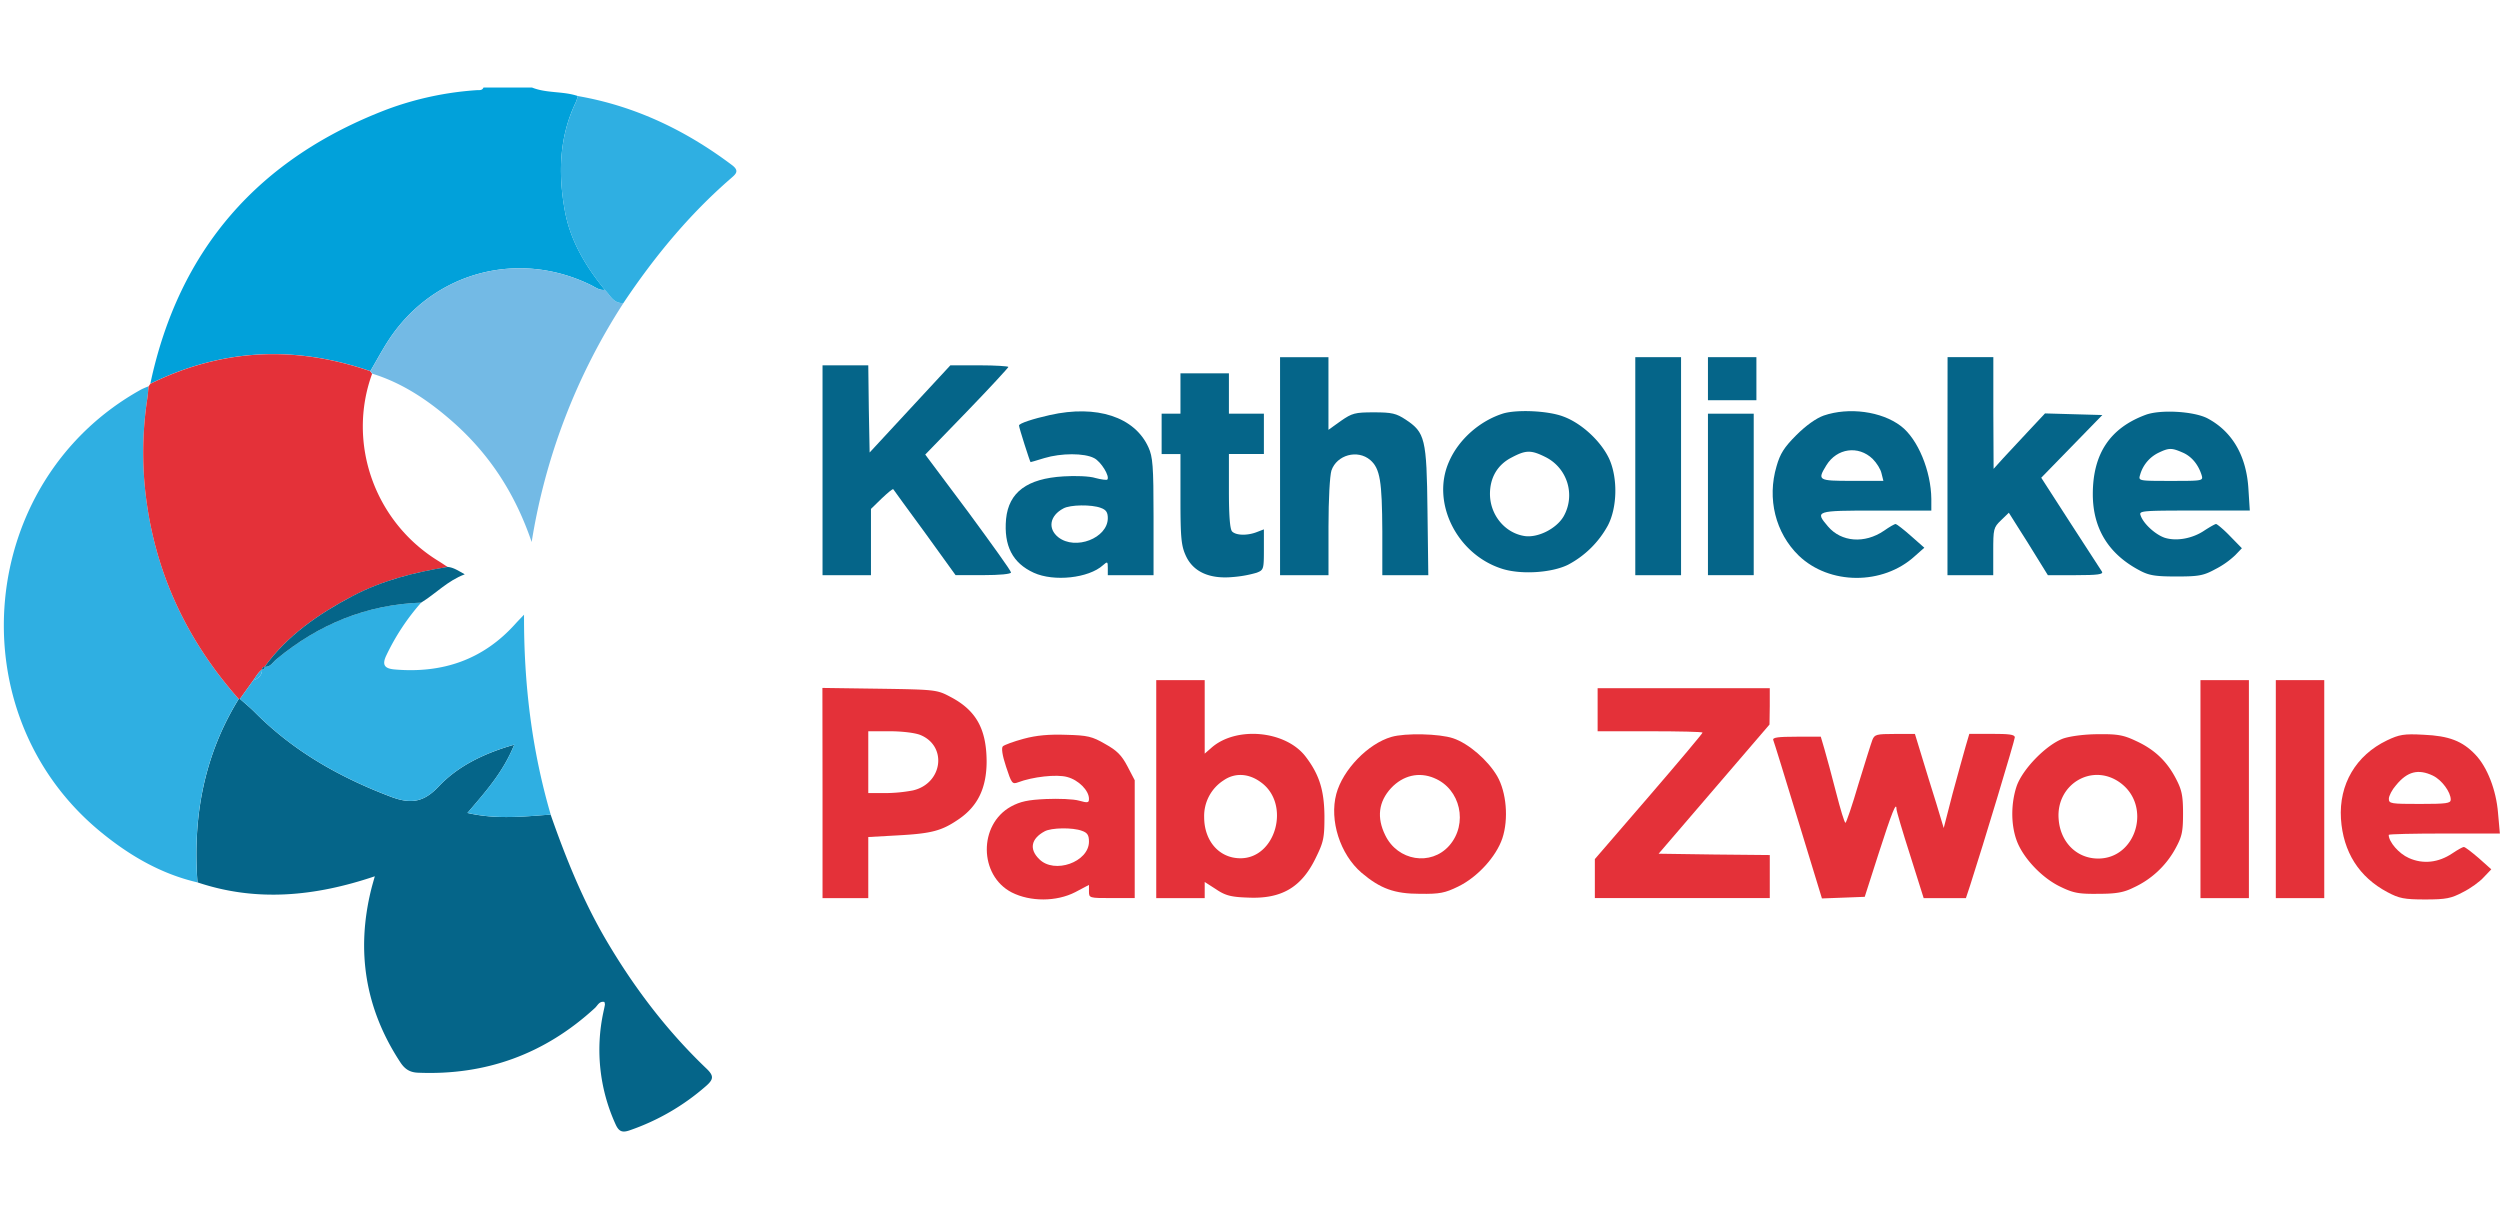 <svg xmlns="http://www.w3.org/2000/svg" viewBox="0 0 1346 658"><defs><style>.cls-1{fill:#01a1da;}.cls-2{fill:#056589;}.cls-3{fill:#2fafe2;}.cls-4{fill:#e43139;}.cls-5{fill:#73bae5;}</style></defs><title>KPZ_logo</title><g id="KPZ"><path class="cls-1" d="M80.93,206.63C96.33,134,139.46,85.14,208.58,58.82a171.05,171.05,0,0,1,48-10.27c1.36-.1,3,.33,3.73-1.41h26.16c7.91,3.17,16.65,1.85,24.65,4.57A25.8,25.8,0,0,1,310,55.1c-9,18.76-9.5,38.48-5.88,58.38,2.93,16.16,11.25,29.94,21.55,42.56-2.9.43-5.06-1.34-7.41-2.5-39.08-19.24-84.5-7.21-108.59,28.91-3.72,5.6-6.87,11.57-10.29,17.37C159,185.88,119.44,187.61,80.93,206.63Z"/><path class="cls-2" d="M296.45,438.57c8.13,23.24,17.28,46,29.76,67.34,15,25.57,32.75,49,54.22,69.48,4,3.85,3.81,5.74-.36,9.37A123.05,123.05,0,0,1,339,608.57c-4,1.39-5.83.66-7.6-3.3a96.53,96.53,0,0,1-6.58-60.13c.29-1.41.64-2.81.87-4.23a4.66,4.66,0,0,0-.29-1.46c-2.75-.57-3.63,1.91-5.08,3.24q-40.44,37.18-95.34,34.85c-4.41-.18-7.05-2-9.37-5.49-19-28.85-24-60-15.7-93.41.47-1.86,1-3.7,1.89-6.85-32,10.8-63.56,14-95.46,3.28-2.6-35.16,3.46-68.38,22.21-98.76l.68,0c2.67,2.4,5.48,4.67,8,7.22,20.78,20.95,45.7,35,73.17,45.43,10.65,4,17.59,3.15,25.71-5.46,10.57-11.19,24.56-17.89,40.76-22.57-6,15-15.79,25.72-25.2,36.77C267.2,441.3,281.83,439.64,296.45,438.57Z"/><path class="cls-3" d="M128.51,376.31c-18.75,30.38-24.81,63.6-22.21,98.76-19.74-4.57-36.71-14.54-52.15-27.22-78-64.08-66.5-189.23,21.86-238.15A38.89,38.89,0,0,1,80,208c-.22,2.15-.33,4.31-.66,6.44a193.12,193.12,0,0,0,.08,59C85.45,312.69,102.32,346.71,128.51,376.31Z"/><path class="cls-4" d="M128.51,376.31c-26.19-29.6-43.06-63.62-49.1-102.82a193.12,193.12,0,0,1-.08-59c.33-2.13.44-4.29.66-6.44l.94-1.39c38.51-19,78-20.75,118.43-6.81l1,1.35c-13.69,37.54,1.42,80,35.94,101,1.61,1,3.15,2.05,4.73,3.09-17.87,2.89-35.29,7.26-51.42,15.78-18.19,9.6-34.91,21.06-47.19,38l.09-.07a1.53,1.53,0,0,0-1.52,1.56l.09-.09c-2.11,1.6-3.11,3.6-4.76,5.87l-7.16,10Z"/><path class="cls-3" d="M129.19,376.27l7.17-10c2.84-.95,4.7-2.68,4.75-5.87l-.09.09a1.43,1.43,0,0,0,1.52-1.56l-.09.07c3.19.28,4.47-2.48,6.43-4.11,22.59-18.71,48.33-29.37,77.85-30.43a121.65,121.65,0,0,0-18.64,28.21c-2.63,5.42-1,7.3,4.45,7.77,25.63,2.19,47.58-5.16,65-24.64,1.11-1.24,2.29-2.42,4.6-4.85-.14,37.4,4.23,72.93,14.36,107.63-14.62,1.06-29.25,2.72-44.81-.92,9.41-11.05,19.21-21.8,25.2-36.77-16.2,4.68-30.19,11.38-40.76,22.57-8.12,8.61-15.06,9.5-25.71,5.46C182.9,418.49,158,404.44,137.2,383.49,134.67,380.94,131.86,378.67,129.19,376.27Z"/><path class="cls-5" d="M200.39,201.17l-1-1.35c3.42-5.8,6.57-11.77,10.29-17.37,24.09-36.12,69.51-48.15,108.59-28.91,2.35,1.16,4.51,2.93,7.41,2.5l-.06-.09,1.53,1.79c2.21,2.8,4.29,5.8,8.54,5.39a332.79,332.79,0,0,0-49.44,128.7c-9.11-26.74-23.15-47.72-42.69-64.91C230.77,215.7,216.87,206.25,200.39,201.17Z"/><path class="cls-3" d="M335.66,163.13c-4.25.41-6.33-2.59-8.54-5.39L325.59,156l.06.09c-10.3-12.62-18.62-26.4-21.55-42.56C300.48,93.58,301,73.86,310,55.1a25.8,25.8,0,0,0,1.1-3.39c30.82,5.35,58.12,18.46,83,37.17,4.09,3.08,2.16,4.77-.49,7.06C371,115.52,352.21,138.37,335.66,163.13Z"/><path class="cls-2" d="M226.73,324.46c-29.52,1.06-55.26,11.72-77.85,30.43-2,1.63-3.24,4.39-6.43,4.11,12.28-16.92,29-28.38,47.19-38,16.13-8.52,33.55-12.89,51.42-15.78,3.2.31,5.76,2.09,9.16,4C240.94,312.66,234.59,319.66,226.73,324.46Z"/><path class="cls-3" d="M141.11,360.4c-.05,3.19-1.91,4.92-4.75,5.87C138,364,139,362,141.11,360.4Z"/><path class="cls-2" d="M142.54,358.93a1.43,1.43,0,0,1-1.52,1.56A1.53,1.53,0,0,1,142.54,358.93Z"/><path class="cls-1" d="M325.59,156l1.53,1.79Z"/><path class="cls-2" d="M689.18,251v58.69h26.08V283.73c0-15.07.72-27.67,1.59-30.43,2.9-8.4,14.06-11.44,20.87-5.65,5.36,4.64,6.37,11.45,6.52,38.4v23.62H769l-.44-34.49c-.43-39.12-1.3-42.31-11.74-49.26-5.07-3.34-7.39-3.92-17.09-3.92-10.29,0-11.74.44-17.83,4.64l-6.66,4.78V192.3H689.18Z"/><path class="cls-2" d="M880.44,251v58.69h24.64V192.3H880.44Z"/><path class="cls-2" d="M919.56,203.89v11.59h26.09V192.3H919.56Z"/><path class="cls-2" d="M1048.52,251v58.69h24.64V296.92c0-12.17.14-12.9,4.2-16.81l4.2-4.06,4.93,7.83c2.75,4.2,7.39,11.73,10.43,16.66l5.65,9.13h15.07c11.74,0,14.93-.44,14.06-1.89-.58-.87-8.26-12.75-17-26.22L1099,257.21l16.52-16.95,16.37-16.81-15.36-.43-15.5-.44-8.55,9.13c-4.78,5.07-11,11.74-13.91,14.93l-5.22,5.79-.14-30.14v-30h-24.64Z"/><path class="cls-2" d="M442.85,253.16v56.51h26.08V274l5.8-5.65c3.19-3,5.94-5.36,6.23-4.93s7.82,10.87,17,23.33l16.52,22.9h14.92c8.84,0,14.93-.58,14.93-1.45s-10.43-15.36-23-32.46l-23.18-31,22.46-23.18c12.31-12.75,22.31-23.62,22.31-24s-7-.87-15.5-.87H511.68l-21.74,23.47-21.73,23.47-.44-23.47-.29-23.47H442.85Z"/><path class="cls-2" d="M635.56,211.86v10.87H625.42v21.73h10.14v24.2c0,21,.44,25.21,2.9,30.57,3.91,8.55,12.61,12.61,25.21,11.45a62.85,62.85,0,0,0,12.9-2.32c3.77-1.45,3.91-1.88,3.91-12.46V285l-3.76,1.45c-5.08,2-11.16,1.89-13.34-.29-1.15-1.16-1.73-8.11-1.73-21.73v-20h18.83V222.73H661.65V201H635.56Z"/><path class="cls-2" d="M565.29,223.45c-9,2-16.66,4.49-16.66,5.65s5.94,19.71,6.23,19.71,3.47-1,7.39-2.17c9.12-2.76,21.59-2.76,26.8,0,3.77,1.88,8.7,10,7.1,11.59-.29.29-3.19,0-6.37-.87-3-1-10.87-1.3-17.25-.87-19.56,1.16-29.41,8.55-30.86,22.89-1.3,14.49,3.48,23.77,14.93,29,10.86,4.93,29.55,2.9,37.23-4.05,2.47-2.18,2.61-2,2.61,1.45v3.91h24.63V278.08c0-27.24-.43-32.17-2.75-37.24C610.93,224.47,590.5,217.8,565.29,223.45Zm27.38,50c2.9,1,3.77,2.47,3.77,5.51,0,10.72-17.39,17.53-26.66,10.29-5.8-4.64-4.64-11.6,2.75-15.51C576.16,271.7,587.75,271.56,592.67,273.44Z"/><path class="cls-2" d="M809.44,222.58c-12.6,3.92-24.05,13.91-29.27,25.94-9.71,21.74,3.92,49.56,28,57.53,10.14,3.47,27.09,2.46,36.08-2a52,52,0,0,0,21.44-21.16c5.07-9.71,5.36-25.5.73-35.79-4.35-9.42-14.78-19.13-24.49-22.75C833.79,221.13,817,220.41,809.44,222.58Zm22.61,23.48a23,23,0,0,1,9.85,31.87c-3.91,6.82-14.35,12-21.59,10.58-10.43-1.88-18.11-11.59-18.11-22.6,0-8.7,4-15.65,11.59-19.56C821.47,242.29,824.22,242.14,832.05,246.06Z"/><path class="cls-2" d="M981.87,223.74c-4.06,1.45-9.56,5.36-14.78,10.58-6.52,6.52-8.69,10-10.58,16.66-5.21,17.54-.58,35.94,11.89,48.11,16.51,15.94,45.35,16.08,62.59.29l5.07-4.49-7.24-6.38c-3.91-3.48-7.54-6.23-8.12-6.37s-3.47,1.59-6.37,3.62c-10.43,7.1-23,6.09-30.14-2.32s-6.81-8.55,25.94-8.55h29.7v-6.23c-.14-15.07-7.24-32.31-16.37-39.27C1013,221.42,995.35,219.11,981.87,223.74Zm26.37,23.33c2.18,2.17,4.35,5.65,4.78,7.83l1,4H997.23c-18.55,0-18.84-.29-13.91-8.4C989,241.28,1000.56,239.68,1008.24,247.07Z"/><path class="cls-2" d="M1155.31,223.31c-19.27,7.1-28.54,21-28.54,42.74,0,18.41,8.4,32.17,25.07,41,5.07,2.75,8.4,3.33,19.85,3.33,12,0,14.63-.43,21-3.91a45.92,45.92,0,0,0,10.72-7.53l3.62-3.77-6.37-6.52c-3.48-3.63-7-6.52-7.54-6.52s-3.33,1.59-6.23,3.47c-6.37,4.35-15.07,5.95-21.44,3.92-5.07-1.74-11.59-7.68-13-12.17-.87-2.32,1.16-2.47,29-2.47h29.84l-.72-11.3c-1-18.11-8.69-31.3-22.17-38.4C1181,221.42,1163.28,220.41,1155.31,223.31ZM1175,243.59c4.78,2,8.4,6.23,10.29,12,1,3.33,1,3.33-16.52,3.33s-17.53,0-16.52-3.33a18.87,18.87,0,0,1,9.71-11.74C1167.63,241.13,1169.08,241,1175,243.59Z"/><path class="cls-2" d="M919.56,266.2v43.47H944.2V222.73H919.56Z"/><path class="cls-4" d="M622.52,424.86v58.69h26.09v-8.7l6.08,3.91c4.93,3.34,8,4.21,17.1,4.5,18,.86,28.83-5.37,36.51-21.16,4.35-8.84,4.78-10.87,4.78-22.75-.14-13.91-2.75-22.31-10.14-32-10.87-14.2-37.82-16.52-51-4.49l-3.33,2.89V366.18H622.52Zm56.22-3.77c16.38,11.6,8.26,41.3-11.15,41-11.31-.14-19.27-9.42-19.27-22.17a22.82,22.82,0,0,1,10.57-19.85C664.83,416,672.22,416.31,678.74,421.09Z"/><path class="cls-4" d="M1184.73,424.86v58.69h26.08V366.18h-26.08Z"/><path class="cls-4" d="M1225.3,424.86v58.69h26.08V366.18H1225.3Z"/><path class="cls-4" d="M442.85,426.89v56.66h24.63v-32.9l15.65-.87c18.55-1,23.91-2.46,33-8.69,10.29-7,15.07-16.81,15.07-31.3-.15-17.39-5.65-27.38-19.56-34.63-7.1-3.77-8-3.91-38-4.35l-30.86-.43Zm52.74-31.15c14.64,6.08,11.88,26.22-4.2,29.85A82.61,82.61,0,0,1,476.61,427h-9.13V393.71h11.59C485.74,393.71,492.84,394.58,495.59,395.74Z"/><path class="cls-4" d="M860.16,382.12v11.59h28.25c15.51,0,28.26.29,28.26.72s-13,15.94-29,34.49l-29,33.61v21h94.18V460.36L923,460.07l-30-.43,29.85-34.78,29.85-34.77.14-9.86v-9.71H860.16Z"/><path class="cls-4" d="M551.09,397.77c-5.36,1.44-10.43,3.33-11.16,4.05-.87.87-.29,4.93,1.74,11,2.9,8.84,3.33,9.57,6.38,8.41,7.82-3,20.86-4.49,26.51-2.9,6.09,1.59,11.74,7.25,11.74,11.74,0,2.17-.58,2.32-5.36,1-3-.87-11-1.16-17.82-.87-9.71.44-13.77,1.31-18.84,4.06-17.53,9.71-17.24,37.09.43,46.22,10,5.07,24.06,5.07,34.2-.14l7.39-3.91v3.47c0,3.63.14,3.63,12.32,3.63h12.31V420.08L607,412.55c-3.19-6.09-5.8-8.55-12-12-7-4.06-9.42-4.64-21-4.93C564.85,395.3,558,395.88,551.09,397.77Zm31.44,49.55c2.9,1,3.77,2.32,3.77,5.8,0,11-18.69,17.67-26.81,9.41-5.5-5.36-4.34-11,2.9-14.92C566,445.58,577.61,445.44,582.53,447.32Z"/><path class="cls-4" d="M749.16,396.75c-12.6,3.62-26.22,17.68-29.7,30.72-3.77,14.2,2,32.46,13.62,42.45,10.14,8.55,17.68,11.31,31.44,11.31,10.58.14,13.48-.44,20.58-3.92,10.43-5.07,20.43-16.08,23.76-25.93,3.48-10.43,2.18-24.92-2.75-33.47-5.07-8.7-15.5-17.68-23.76-20.43C775,395,756.55,394.58,749.16,396.75Zm23,22.17c14.2,5.8,18.41,24.63,8.12,36.37-9.86,11.16-27.82,8.26-34.49-5.65-4.63-9.42-3.62-18,3.19-25.36C755.4,417.47,763.94,415.44,772.2,418.92Z"/><path class="cls-4" d="M1008.1,398.35c-.73,1.88-4.06,12.6-7.54,23.9C997.23,433.7,994,443,993.61,443c-.58,0-2.76-7.39-5.07-16.37s-5.08-19.27-6.23-23.18l-2-6.81h-13c-10,0-13,.43-12.61,1.74.43,1,6.52,20.72,13.48,43.61l12.75,41.73,11.59-.43,11.45-.44,7.53-23.47c7-21.74,9.56-28.26,9.56-23.77,0,1,3.34,12.32,7.39,24.93l7.25,23h22.75l2.32-7c7.1-22,24-78,24-79.55s-3.19-1.88-12.32-1.88h-12.17l-2,6.81c-1.16,3.91-4.2,15.21-7,25.35l-4.78,18.55-4.06-13.47c-2.32-7.25-5.8-18.7-7.83-25.36L1031,395.16h-10.87C1010.27,395.16,1009.26,395.45,1008.1,398.35Z"/><path class="cls-4" d="M1110.83,397.62C1101.7,401,1089,414,1085.76,423.27c-3,9-3.18,20.14-.14,28.83,3.19,9.28,13.33,20.29,23.47,25.21,7.1,3.48,10,4.06,20.58,3.92,9.71,0,13.76-.73,19-3.34A48.88,48.88,0,0,0,1171,457.32c3.77-6.81,4.35-9.27,4.35-19.42,0-9.71-.72-12.75-3.91-18.83-4.93-9.42-11.59-15.65-21.45-20.15-6.66-3.18-10-3.76-20.28-3.62C1122.42,395.3,1114.74,396.32,1110.83,397.62Zm30.43,23.62c17.39,12.32,9.13,41-11.59,41-11.59,0-20.43-8.84-21.3-21.3C1106.92,422.25,1126.33,410.66,1141.26,421.24Z"/><path class="cls-4" d="M1285.14,398.63c-16.66,8-25.93,23.62-24.77,42.17,1.15,17.82,9.7,31.44,25.06,39.56,6.23,3.33,9,3.91,20.29,3.91s14-.58,20.28-3.91c4.06-2,9.13-5.65,11.31-8.12l4-4.2-6.81-6.08c-3.76-3.19-7.24-5.95-8-5.95-.58,0-3.47,1.6-6.23,3.48-7.39,4.93-15.65,5.94-23.33,2.47-5.36-2.32-10.86-8.7-10.86-12.47,0-.43,13.47-.72,29.85-.72h30l-1-11.16c-1-12.31-5.8-24.63-12.18-31.3-7-7.39-14.34-10.14-27.82-10.72C1294.27,395,1291.81,395.45,1285.14,398.63Zm24.78,19c4.78,2.31,9.56,8.84,9.56,12.89,0,2-2.31,2.32-16.66,2.32-15.5,0-16.66-.14-16.66-2.75,0-1.6,1.74-4.93,3.91-7.39C1296.16,415.3,1302,413.85,1309.92,417.62Z"/></g></svg>